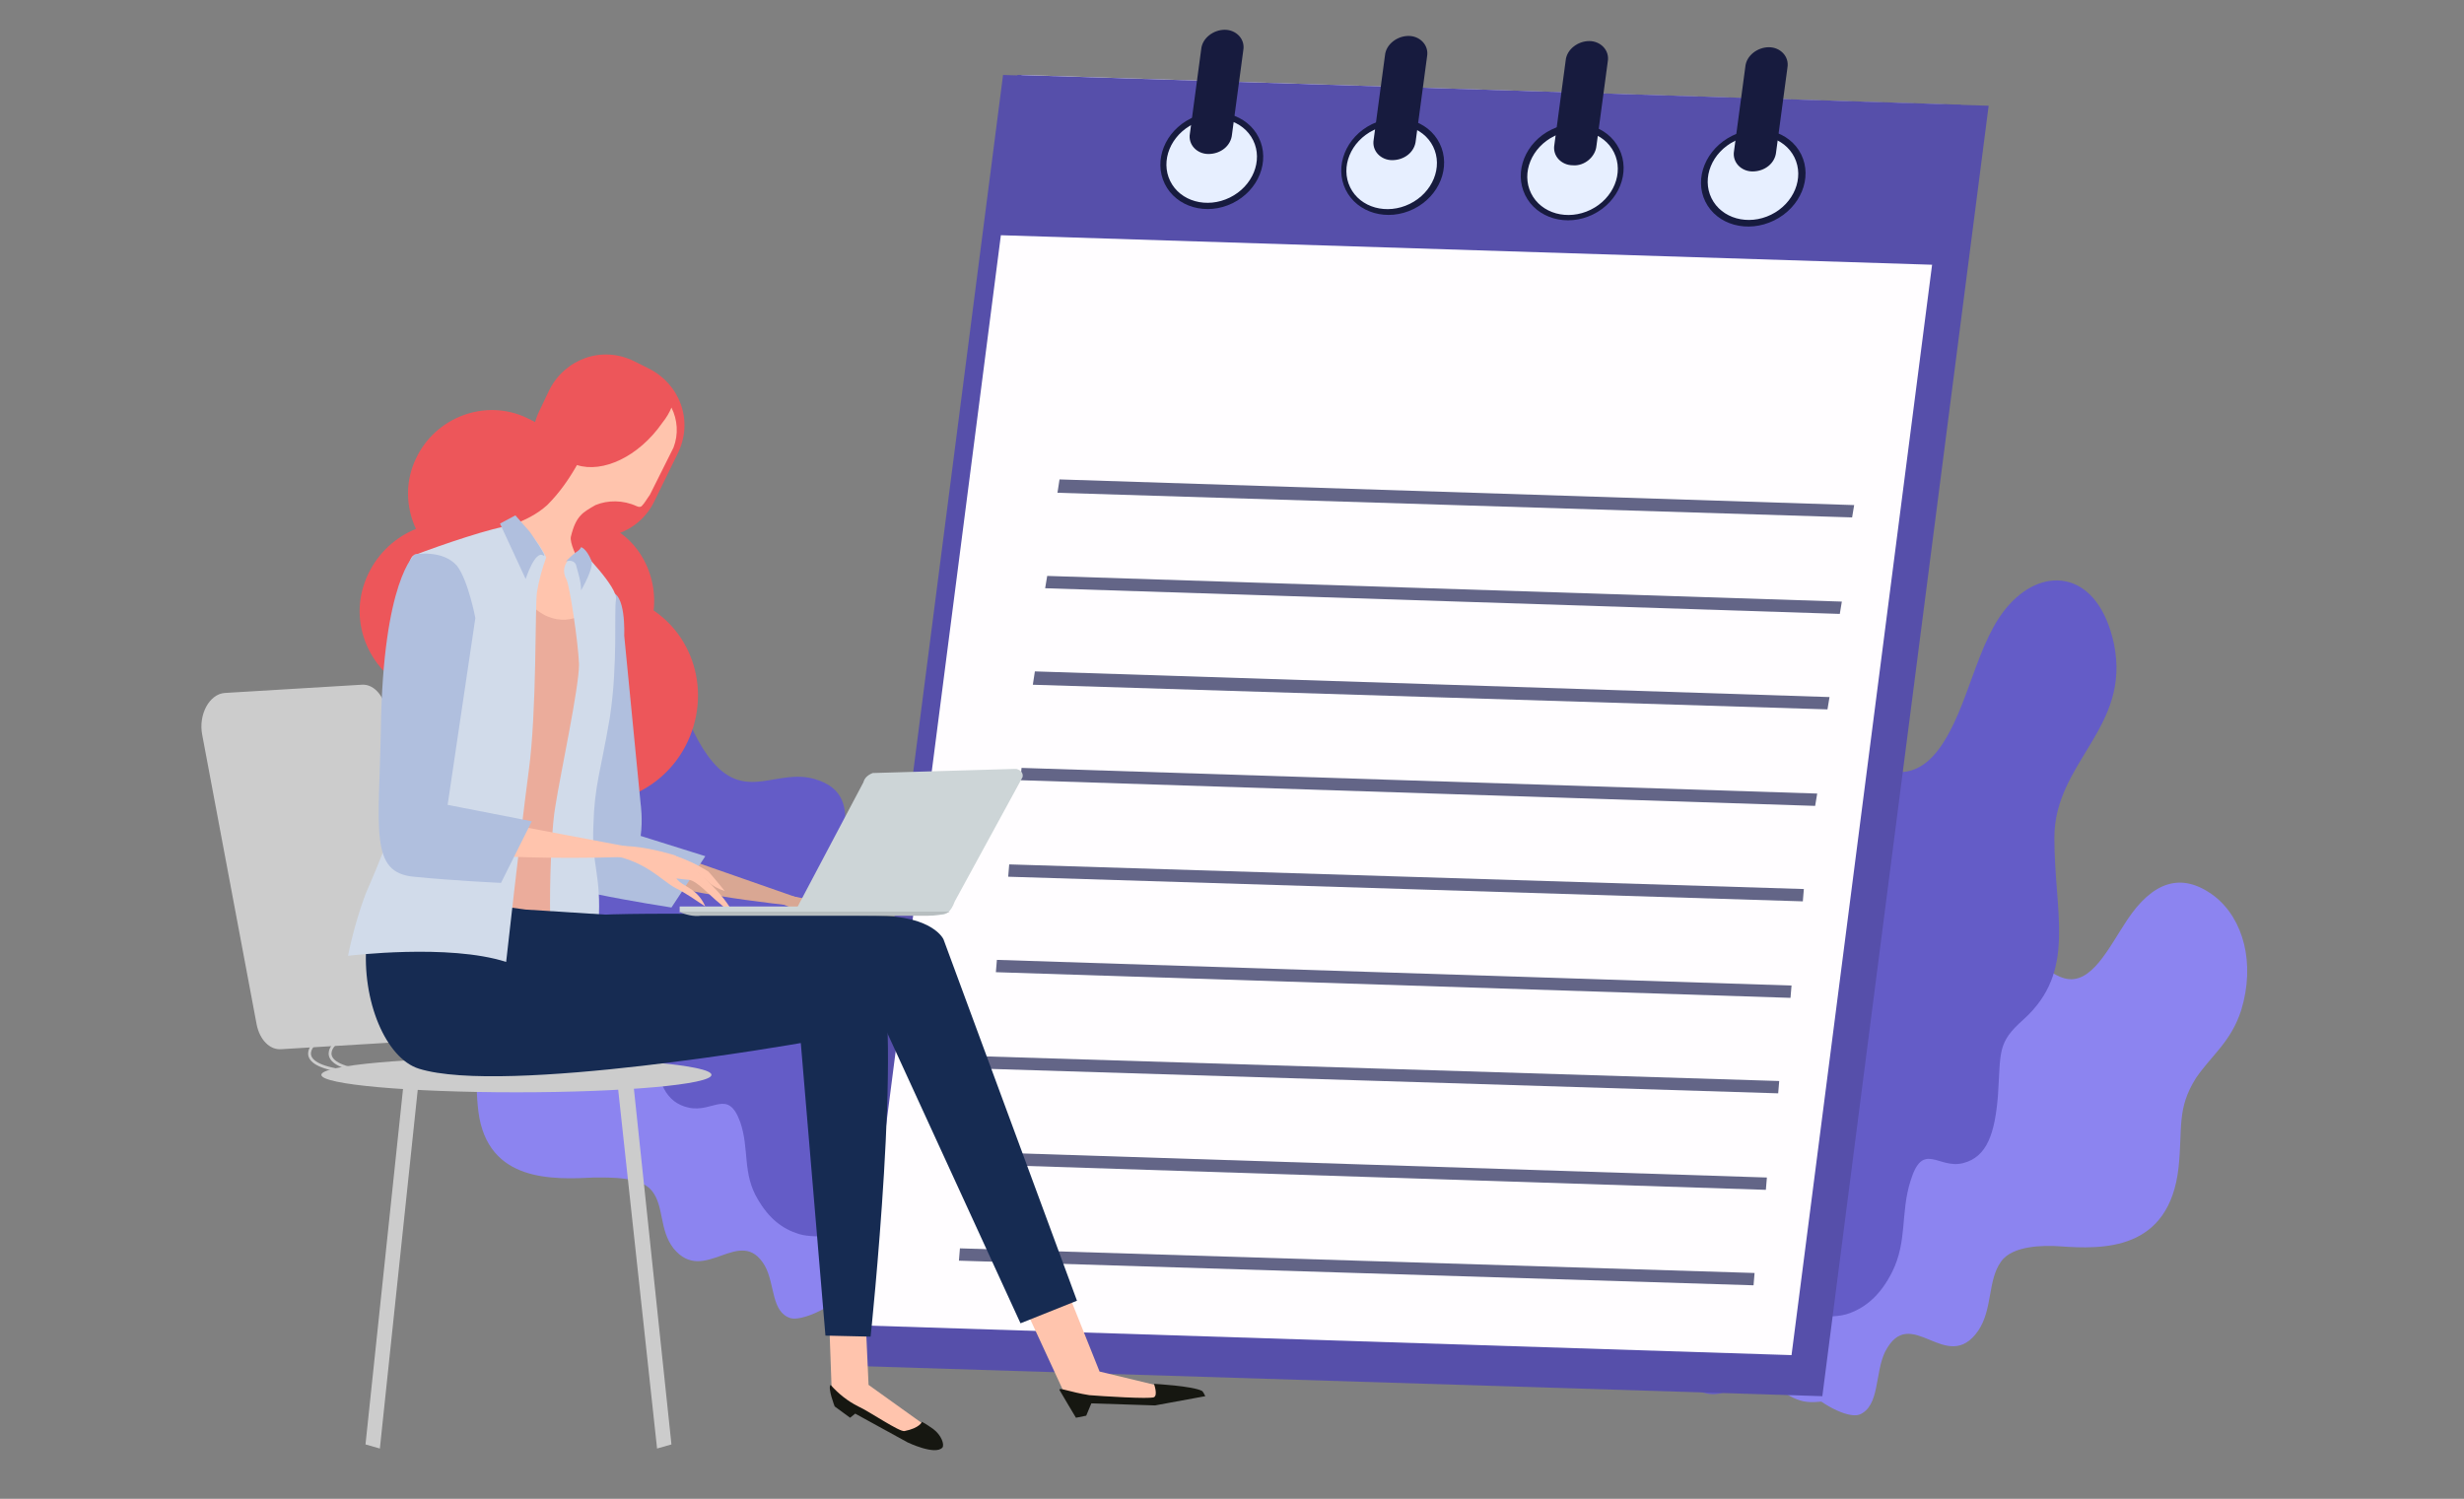 <?xml version="1.0" encoding="UTF-8"?> <svg xmlns="http://www.w3.org/2000/svg" xmlns:xlink="http://www.w3.org/1999/xlink" version="1.1" id="Layer_1" x="0px" y="0px" viewBox="0 0 240 146" style="enable-background:new 0 0 240 146;" xml:space="preserve"><rect x="0" y="0" width="240" height="146" fill="#808080" stroke="none"/> <style type="text/css"> .st0{fill:#8C84F0;} .st1{fill:#645CC7;} .st2{fill:#564FAA;} .st3{fill:#FFFDFF;} .st4{fill:#636587;} .st5{fill:#171B3E;} .st6{fill:#E7EFFF;} .st7{fill:#CCCCCC;} .st8{fill:none;stroke:#CCCCCC;stroke-width:0.277;stroke-miterlimit:10;} .st9{fill:#ED565A;} .st10{fill:#D9A793;} .st11{fill:#B0BFDE;} .st12{fill:#FFC4AD;} .st13{fill:#161711;} .st14{fill:#162B52;} .st15{fill:#EBAC9B;} .st16{fill:#D1DBEA;} .st17{fill:#CDD5D7;} .st18{fill:#B7BEC0;} </style> <g> <path class="st0" d="M176.1,135.4c1,1.2,3.8,2.8,5,2.4c2-0.8,1.5-4,2.5-6.1c2.5-4.9,6,2.4,9.1-2.1c1.4-2.1,0.9-4.9,2.2-6.7 c1.1-1.6,4.2-1.6,5.7-1.5c4.2,0.3,10.7,0.5,11.6-7.7c0.4-3.8-0.2-5.7,1.7-8.7c1.5-2.2,3.4-3.5,4.4-6.6c1.4-4.6,0.2-8.9-2.6-11.1 c-3.3-2.5-6.1-1.3-8.5,2.3c-1.8,2.7-3.5,6.4-6.1,5.7c-2.3-0.6-4-3.9-6.6-1.7c-3.1,2.6-1.3,9.1-3.6,12.2c-2,2.6-5.6,0-7.9,0.8 c-3.7,1.3-2.1,5.8-3.6,9.3c-1.1,2.7-3.9,2.9-5.4,5.4c-1.5,2.5-2.3,5.9-2,9.4c0.3,3.5,1,4.8,3,5.6c1.7,0.7,3.2-0.2,5,0.3"></path> <path class="st1" d="M174.2,130c1.5-2.5,4-1.3,6-2.1c1.6-0.6,3-1.8,4.1-4c1.5-3,0.8-5.8,1.8-8.9c1.2-3.9,2.7-1.1,5.1-1.7 c2.4-0.6,3.1-3,3.4-6.5c0.3-4.4-0.1-5.2,2.5-7.5c5.2-4.7,3-10.3,3-17.7c0-7.4,7.5-10.7,5.8-18.9c-1.5-7-6.7-7.7-10.2-3.8 c-3.2,3.5-3.9,10-6.8,14c-3.4,4.6-6.5,0.7-10.2,2c-5.8,2-1.1,9.6-2.4,14.5c-1.5,5.5-6.1,0.4-8.2,4.5c-2.2,4.1,1.4,9.7-0.5,13.6 c-1.7,3.5-5.6,3.4-6,9.1c-0.2,3,0.6,7.2,1,10c0.5,3.8-0.1,7.3,2.7,8.8c3,1.5,4.8-1.5,7.2-3.8c0.7-0.7,1.5-1.1,2-2.2 c1.1,0.2,2.2,0.2,3.3-0.1"></path> </g> <g> <path class="st0" d="M81.8,126.4c-1,1-3.7,2.3-4.8,2c-1.9-0.6-1.5-3.3-2.5-5.1c-2.4-4.1-5.9,2-8.9-1.7c-1.4-1.8-0.9-4.1-2.1-5.6 c-1.1-1.4-4.1-1.3-5.6-1.3c-4,0.2-10.4,0.5-11.3-6.4c-0.4-3.2,0.2-4.8-1.7-7.3c-1.4-1.9-3.3-2.9-4.3-5.5c-1.4-3.9-0.2-7.4,2.5-9.3 c3.2-2.1,5.9-1.1,8.3,2c1.7,2.2,3.4,5.3,5.9,4.8c2.3-0.5,3.9-3.2,6.4-1.4c3,2.2,1.3,7.6,3.5,10.2c1.9,2.2,5.5,0,7.7,0.7 c3.6,1.1,2.1,4.9,3.5,7.8c1.1,2.3,3.8,2.4,5.2,4.5c1.4,2.1,2.2,5,1.9,7.8c-0.3,2.9-1,4-3,4.7c-1.6,0.6-3.2-0.2-4.8,0.3"></path> <path class="st1" d="M83.7,121.9c-1.5-2.1-3.9-1.1-5.9-1.7c-1.6-0.5-2.9-1.5-4-3.4c-1.5-2.5-0.8-4.9-1.7-7.5 c-1.2-3.3-2.6-0.9-5-1.4c-2.3-0.5-3-2.5-3.3-5.4c-0.3-3.7,0.1-4.4-2.4-6.3c-5.1-3.9-2.9-8.6-2.9-14.8c0-6.2-7.3-9-5.6-15.8 c1.5-5.8,6.5-6.4,9.9-3.1c3.1,3,3.8,8.4,6.6,11.7c3.3,3.9,6.3,0.6,10,1.7c5.7,1.7,1.1,8,2.4,12.1c1.4,4.6,5.9,0.4,8,3.7 c2.1,3.4-1.4,8.1,0.5,11.4c1.7,3,5.5,2.8,5.9,7.6c0.2,2.5-0.6,6-1,8.4c-0.5,3.2,0.1,6.1-2.6,7.3c-2.9,1.3-4.7-1.3-7-3.2 c-0.7-0.6-1.5-0.9-2-1.9c-1,0.1-2.2,0.2-3.2,0"></path> </g> <g> <polygon class="st2" points="177.5,136 81.5,133 97.7,7.3 193.7,10.3 "></polygon> <polygon class="st3" points="174.5,132 83.8,129.1 99.5,7.3 190.2,10.2 "></polygon> <polygon class="st2" points="188.6,25.8 97.1,22.9 99.1,7.3 191,10.2 "></polygon> <g> <polygon class="st4" points="180.4,50.4 103,48 103.2,46.7 180.6,49.2 "></polygon> </g> <g> <polygon class="st4" points="179.2,59.8 101.8,57.3 102,56.1 179.4,58.6 "></polygon> </g> <g> <polygon class="st4" points="178,69.1 100.6,66.7 100.8,65.4 178.2,67.9 "></polygon> </g> <g> <polygon class="st4" points="176.8,78.5 99.4,76 99.5,74.8 177,77.3 "></polygon> </g> <g> <polygon class="st4" points="175.6,87.8 98.2,85.4 98.3,84.2 175.7,86.6 "></polygon> </g> <g> <polygon class="st4" points="174.4,97.2 97,94.7 97.1,93.5 174.5,96 "></polygon> </g> <g> <polygon class="st4" points="173.2,106.5 95.8,104.1 95.9,102.9 173.3,105.3 "></polygon> </g> <g> <polygon class="st4" points="172,115.9 94.6,113.4 94.7,112.2 172.1,114.7 "></polygon> </g> <g> <polygon class="st4" points="170.8,125.2 93.4,122.8 93.5,121.6 170.9,124 "></polygon> </g> <g> <ellipse transform="matrix(0.898 -0.441 0.441 0.898 5.144 53.599)" class="st5" cx="118" cy="15.7" rx="5.1" ry="4.6"></ellipse> <ellipse transform="matrix(0.898 -0.441 0.441 0.898 6.694 61.393)" class="st5" cx="135.6" cy="16.3" rx="5.1" ry="4.6"></ellipse> <ellipse transform="matrix(0.898 -0.441 0.441 0.898 8.243 69.187)" class="st5" cx="153.1" cy="16.8" rx="5.1" ry="4.6"></ellipse> <ellipse transform="matrix(0.898 -0.441 0.441 0.898 9.812 76.996)" class="st5" cx="170.7" cy="17.4" rx="5.2" ry="4.6"></ellipse> </g> <ellipse transform="matrix(0.898 -0.441 0.441 0.898 5.134 53.591)" class="st6" cx="118" cy="15.7" rx="4.5" ry="4"></ellipse> <ellipse transform="matrix(0.898 -0.441 0.441 0.898 6.684 61.385)" class="st6" cx="135.5" cy="16.3" rx="4.5" ry="4"></ellipse> <ellipse transform="matrix(0.898 -0.441 0.441 0.898 8.233 69.179)" class="st6" cx="153.1" cy="16.9" rx="4.5" ry="4"></ellipse> <ellipse transform="matrix(0.898 -0.441 0.441 0.898 9.783 76.974)" class="st6" cx="170.7" cy="17.4" rx="4.5" ry="4"></ellipse> <path class="st5" d="M117.7,15L117.7,15c-1.1,0-2-0.9-1.8-2l1.1-8.2c0.1-1.1,1.2-1.9,2.3-1.9v0c1.1,0,2,0.9,1.8,2l-1.1,8.2 C119.9,14.2,118.9,15,117.7,15z"></path> <path class="st5" d="M135.6,15.6L135.6,15.6c-1.1,0-2-0.9-1.8-2l1.1-8.2c0.1-1.1,1.2-1.9,2.3-1.9l0,0c1.1,0,2,0.9,1.8,2l-1.1,8.2 C137.8,14.8,136.8,15.6,135.6,15.6z"></path> <path class="st5" d="M153.2,16.1L153.2,16.1c-1.1,0-2-0.9-1.8-2l1.1-8.2c0.1-1.1,1.2-1.9,2.3-1.9l0,0c1.1,0,2,0.9,1.8,2l-1.1,8.2 C155.4,15.3,154.3,16.2,153.2,16.1z"></path> <path class="st5" d="M170.7,16.7L170.7,16.7c-1.1,0-2-0.9-1.8-2l1.1-8.2c0.1-1.1,1.2-1.9,2.3-1.9v0c1.1,0,2,0.9,1.8,2l-1.1,8.2 C172.9,15.9,171.9,16.7,170.7,16.7z"></path> </g> <g> <path class="st7" d="M27.4,102.2l13.3-0.8c1.5-0.1,2.6-2.1,2.2-4.1l-5.3-28.2c-0.3-1.5-1.3-2.5-2.4-2.4l-13.3,0.8 c-1.5,0.1-2.6,2.1-2.2,4.1l5.3,28.2C25.3,101.3,26.3,102.3,27.4,102.2z"></path> <ellipse class="st7" cx="50.3" cy="104.7" rx="19" ry="1.7"></ellipse> <polygon class="st7" points="64,141.1 65.4,140.7 61.6,104.7 60.1,105.1 "></polygon> <polygon class="st7" points="37,141.1 35.6,140.7 39.4,104.7 40.8,105.1 "></polygon> <path class="st8" d="M30.6,101.7c0,0-2.3,2.1,3.5,2.7"></path> <path class="st8" d="M32.6,101.7c0,0-2.3,2.1,3.5,2.7"></path> </g> <g> <path class="st9" d="M63,61.9c-1.9,4.1-6.8,5.9-10.8,4c-4.1-1.9-5.9-6.8-4-10.8c1.9-4.1,6.8-5.9,10.8-4c0.1,0,0.1,0.1,0.2,0.1 C63.1,53,64.8,57.9,63,61.9C63,61.9,63,61.9,63,61.9z"></path> <path class="st9" d="M67,72.2c-2.4,5.2-8.6,7.5-13.7,5.1c-5.2-2.4-7.5-8.6-5.1-13.7c2.4-5.2,8.6-7.5,13.7-5.1 c0.1,0,0.2,0.1,0.2,0.1C67.3,60.9,69.4,67,67,72.2z"></path> <path class="st10" d="M58.4,83.2c0,0-0.3,1.3,6.2,3c6.5,1.6,16.4,2.4,16.4,2.4l-14.6-5.1C66.4,83.5,60.7,81.7,58.4,83.2z"></path> <path class="st10" d="M75.7,87.9c3,0.9,3.9,2.8,5,3.6c0.7,0.5,1.4,1.2,2.1,1.9c-0.3-1.5-1.2-1.8-1.6-2.4c-0.4-0.5-0.3-0.3,0.8-0.1 c0.6,0.2,1.4,1.6,2,2.3c0.2,0.4,0.5,0.6,0.9,0.9c-0.3-0.9-0.7-1.7-1.2-2.5c-0.7-1.1-1.6-2.1-2.5-3c-1.2-0.7-2.7-1.1-4.1-1.3 C75.4,87.1,73.6,87.2,75.7,87.9z"></path> <path class="st10" d="M81.1,88.6c0.9,0.5,1.7,1.1,2.5,1.7c0.2,0.3,1.1,1.9,1.1,1.9c-0.5-0.2-0.9-0.5-1.2-1 C82.7,90.3,81.9,89.5,81.1,88.6z"></path> <path class="st11" d="M62,81.3c0,0-6-1.3-6.6,2.3c-0.3,2,0.8,3.1,2.7,3.5c3.4,0.7,7.3,1.3,7.3,1.3l3.3-5L62,81.3z"></path> <path class="st11" d="M62.4,78.3l-1.6-16.4c0,0,0.2-4.3-1.4-4.2c-2.3,0.2-2.7,3.8-2.9,5.1c-0.7,3.5-1,7-0.9,10.6 c0,4.2-0.2,9,0,11.8c0.2,1.9,2.1-0.2,4.1-0.4C63.3,84.5,62.4,78.3,62.4,78.3z"></path> <polygon class="st12" points="98.4,124.3 103.9,136.2 111.5,136.3 115.4,135.6 107.1,133.6 102.7,122.6 "></polygon> <path class="st13" d="M104.8,138.1l1-0.2l0.5-1.2l6.2,0.2l4.9-0.9c-0.1-0.2-0.2-0.4-0.3-0.5c-0.9-0.5-4.7-0.7-4.7-0.7 s0.4,1.1,0,1.3c-0.4,0.2-5.1-0.1-6.3-0.2c-1.9-0.3-3-0.8-2.9-0.5C103.3,135.6,104.8,138.1,104.8,138.1z"></path> <path class="st14" d="M68,100.2L86,99.7l13.4,29.2l5.5-2.2l-13-35.2c0,0-1-2.3-6.5-2.3c-5.3,0-26.5-0.5-28.9,0.1 C50.7,90.9,69,95.2,68,100.2z"></path> <path class="st9" d="M55.3,51.5c-1.9,4.1-6.8,5.9-10.8,4c-4.1-1.9-5.9-6.8-4-10.8c1.9-4.1,6.8-5.9,10.8-4c0.1,0,0.1,0.1,0.2,0.1 C55.5,42.6,57.2,47.4,55.3,51.5L55.3,51.5z"></path> <path class="st9" d="M63.7,48.9c-1.5,3-5.1,4.3-8.3,2.8l-0.1-3.3c-3-1.5-4.3-5.1-2.8-8.3l1-2.1c1.5-3,5.1-4.4,8.3-2.8l0,0l1.4,0.7 c3,1.5,4.4,5.1,2.8,8.3l0,0L63.7,48.9z"></path> <path class="st12" d="M65.4,39.7c-0.2,0.5-0.5,1-0.9,1.5c-2.3,3.3-5.8,4.9-8.3,4.1c-0.8,1.4-1.7,2.7-2.9,3.9 c-1,0.9-2.2,1.5-3.4,1.9c-1.6,2.3-0.7,8.9,5.1,9.6c3.4,0.4,2.7-3.3,1.6-5.5c-0.5-1.1-1.1-2.3-1-2.9c0.5-2.1,1.2-2.4,2.4-3.1 c1.2-0.5,2.7-0.5,4,0.1c0.2,0.1,0.4,0.1,0.5,0c0.3-0.3,0.5-0.7,0.8-1.1l2.3-4.6C66.1,42.3,66,40.9,65.4,39.7z"></path> <path class="st15" d="M47.4,94.3c0,0,2.6,0.5,3.4,0.9c0.9,0.4,3.8-0.1,3.8-0.1s0.4-14.1,1-19c0.7-4.9,1.9-6.2,1.9-7.8 c0-1.6-0.2-3.4-0.6-4.9c-0.5-1.9,0.9-4.4,0.4-4c-0.7,0.8-3.3,2-5.8-0.7C51.1,58.2,47.4,94.3,47.4,94.3z"></path> <path class="st16" d="M56.6,53.6c0,0,3.6,3.6,3.4,4.8c-0.2,1.2,0.2,6.2-0.6,11.5c-0.9,5.3-1.5,6.6-1.6,10.5 c-0.2,3.9,0.8,4.8,0.5,9.5c-0.2,3.7-0.9,7-0.9,7c-1.1,0.2-2.2-0.1-3-0.9c-1.2-1.4-0.9-14.3-0.3-17.5c0.5-3.2,2.3-11.5,2.3-13.8 c-0.1-2.3-0.9-7.5-1.2-8.2C54.2,54.7,56.4,53.8,56.6,53.6z"></path> <path class="st11" d="M56.6,53.3c-0.1,0.2-0.2,0.3-0.5,0.5c-0.4,0.3-0.7,0.6-1,0.9c0,0,0.7-0.3,1,0.3c0.2,0.8,0.5,1.6,0.5,2.5 c0,0,1.3-2.2,1-2.9C57.1,53.4,56.6,53.3,56.6,53.3z"></path> <path class="st9" d="M51.8,61.9c-1.3,4.5-6.1,7.2-10.6,5.8c-4.5-1.3-7.2-6.1-5.8-10.6s6.1-7.2,10.6-5.8c0.1,0,0.1,0,0.2,0.1 C50.6,52.7,53.1,57.4,51.8,61.9z"></path> <polygon class="st12" points="80.7,126.9 81,135.2 82.7,137.2 87.2,139.8 90.6,139.2 84.6,134.9 84.2,126 "></polygon> <path class="st13" d="M81.3,137l1.5,1.1l0.5-0.4l5.1,2.8c0,0,2.7,1.3,3.4,0.5c0.2-0.3-0.1-1.2-0.9-1.8c-0.3-0.2-0.7-0.5-1.1-0.7 c0,0-0.2,0.6-1.7,0.9c-0.5,0.1-3.4-1.9-4.5-2.4c-1-0.5-1.9-1.2-2.7-2.1C80.6,135.2,81.3,137,81.3,137z"></path> <path class="st14" d="M45.3,83l2.2,5.1l3.7,0.5l30,1.9c0,0,2.7-0.9,4.4,3.4c2.4,6-0.8,36.3-0.8,36.3l-4.4-0.1l-2.4-28.5 c0,0-28.9,5.1-37.2,2.5c-3.2-1-5.6-6.6-5.1-12.3c0.4-4.4,3.4-8.6,3.4-8.6L45.3,83z"></path> <path class="st16" d="M49.3,93.7c0,0,1.4-12.6,2.2-18.6c0.8-5.9,0.6-15.9,0.8-17.4c0.2-1.2,0.5-2.3,0.9-3.4c0,0-1.5-3.3-3.4-3.1 c-1.6,0.1-6.9,1.9-9.5,2.9c-1.7,0.7-0.9,20.7-1,21.8c-0.5,3.8-2.4,8.2-3.7,11.2c-0.7,1.9-1.3,4-1.7,6C34,93.1,43.7,91.9,49.3,93.7z "></path> <path class="st11" d="M50.2,50.2l1.4,1.6c0,0,1.9,2.7,1.3,2.3c-0.8-0.5-1.7,2.3-1.7,2.3L48.7,51L50.2,50.2z"></path> <path class="st12" d="M38.7,80.7c0,0-2.2,1.6,6.1,2.4c8.3,0.9,20.7,0.2,20.7,0.2l-19-3.6C46.6,79.8,41.3,78.8,38.7,80.7z"></path> <path class="st12" d="M58.9,83.2c3.9,0.5,5.4,2.5,6.9,3.3c1,0.5,2,1.2,2.9,1.8c-0.7-1.6-1.9-1.9-2.5-2.4c-0.5-0.5-0.5-0.3,0.9-0.2 c0.8,0.1,2,1.5,3,2.3c0.4,0.4,0.9,0.7,1.3,0.9c-0.5-0.9-1.2-1.8-2-2.6c-1.1-1.2-2.3-2.1-3.7-3c-1.7-0.5-3.5-0.9-5.3-0.9 C58.4,82.4,56.1,82.9,58.9,83.2z"></path> <path class="st12" d="M65.6,83.3c1.2,0.4,2.3,0.9,3.4,1.6c0.3,0.3,1.6,1.9,1.6,1.9c-0.6-0.2-1.2-0.5-1.6-0.9 C67.9,84.9,66.8,84.1,65.6,83.3z"></path> <path class="st11" d="M43.6,78.4l2.7-18.2c0,0-0.7-3.7-1.8-5.1c-1.4-1.6-4.1-1.1-4.1-1.1s-3.1,2.5-3.3,17c-0.2,9.9-1.1,14,3.2,14.4 c4,0.4,8.5,0.6,8.5,0.6l3-6L43.6,78.4z"></path> <rect x="66.2" y="88.3" class="st17" width="26.2" height="0.5"></rect> <path class="st17" d="M77.7,88.3c0,0.4,0.2,0.7,0.6,0.8h13.4c0.4,0,0.9-0.2,1.3-1.3l6.6-12.1c0.1-0.4-0.2-0.7-0.6-0.8 c-0.1,0-0.1,0-0.2,0l-13.8,0.4c-0.5,0.2-0.8,0.5-0.9,0.9L77.7,88.3z"></path> <path class="st18" d="M79.3,88.8H66.1c0.7,0.3,1.4,0.5,2.2,0.4h22.1c0.7,0,1.5-0.1,2.1-0.4H79.3z"></path> </g> </svg> 